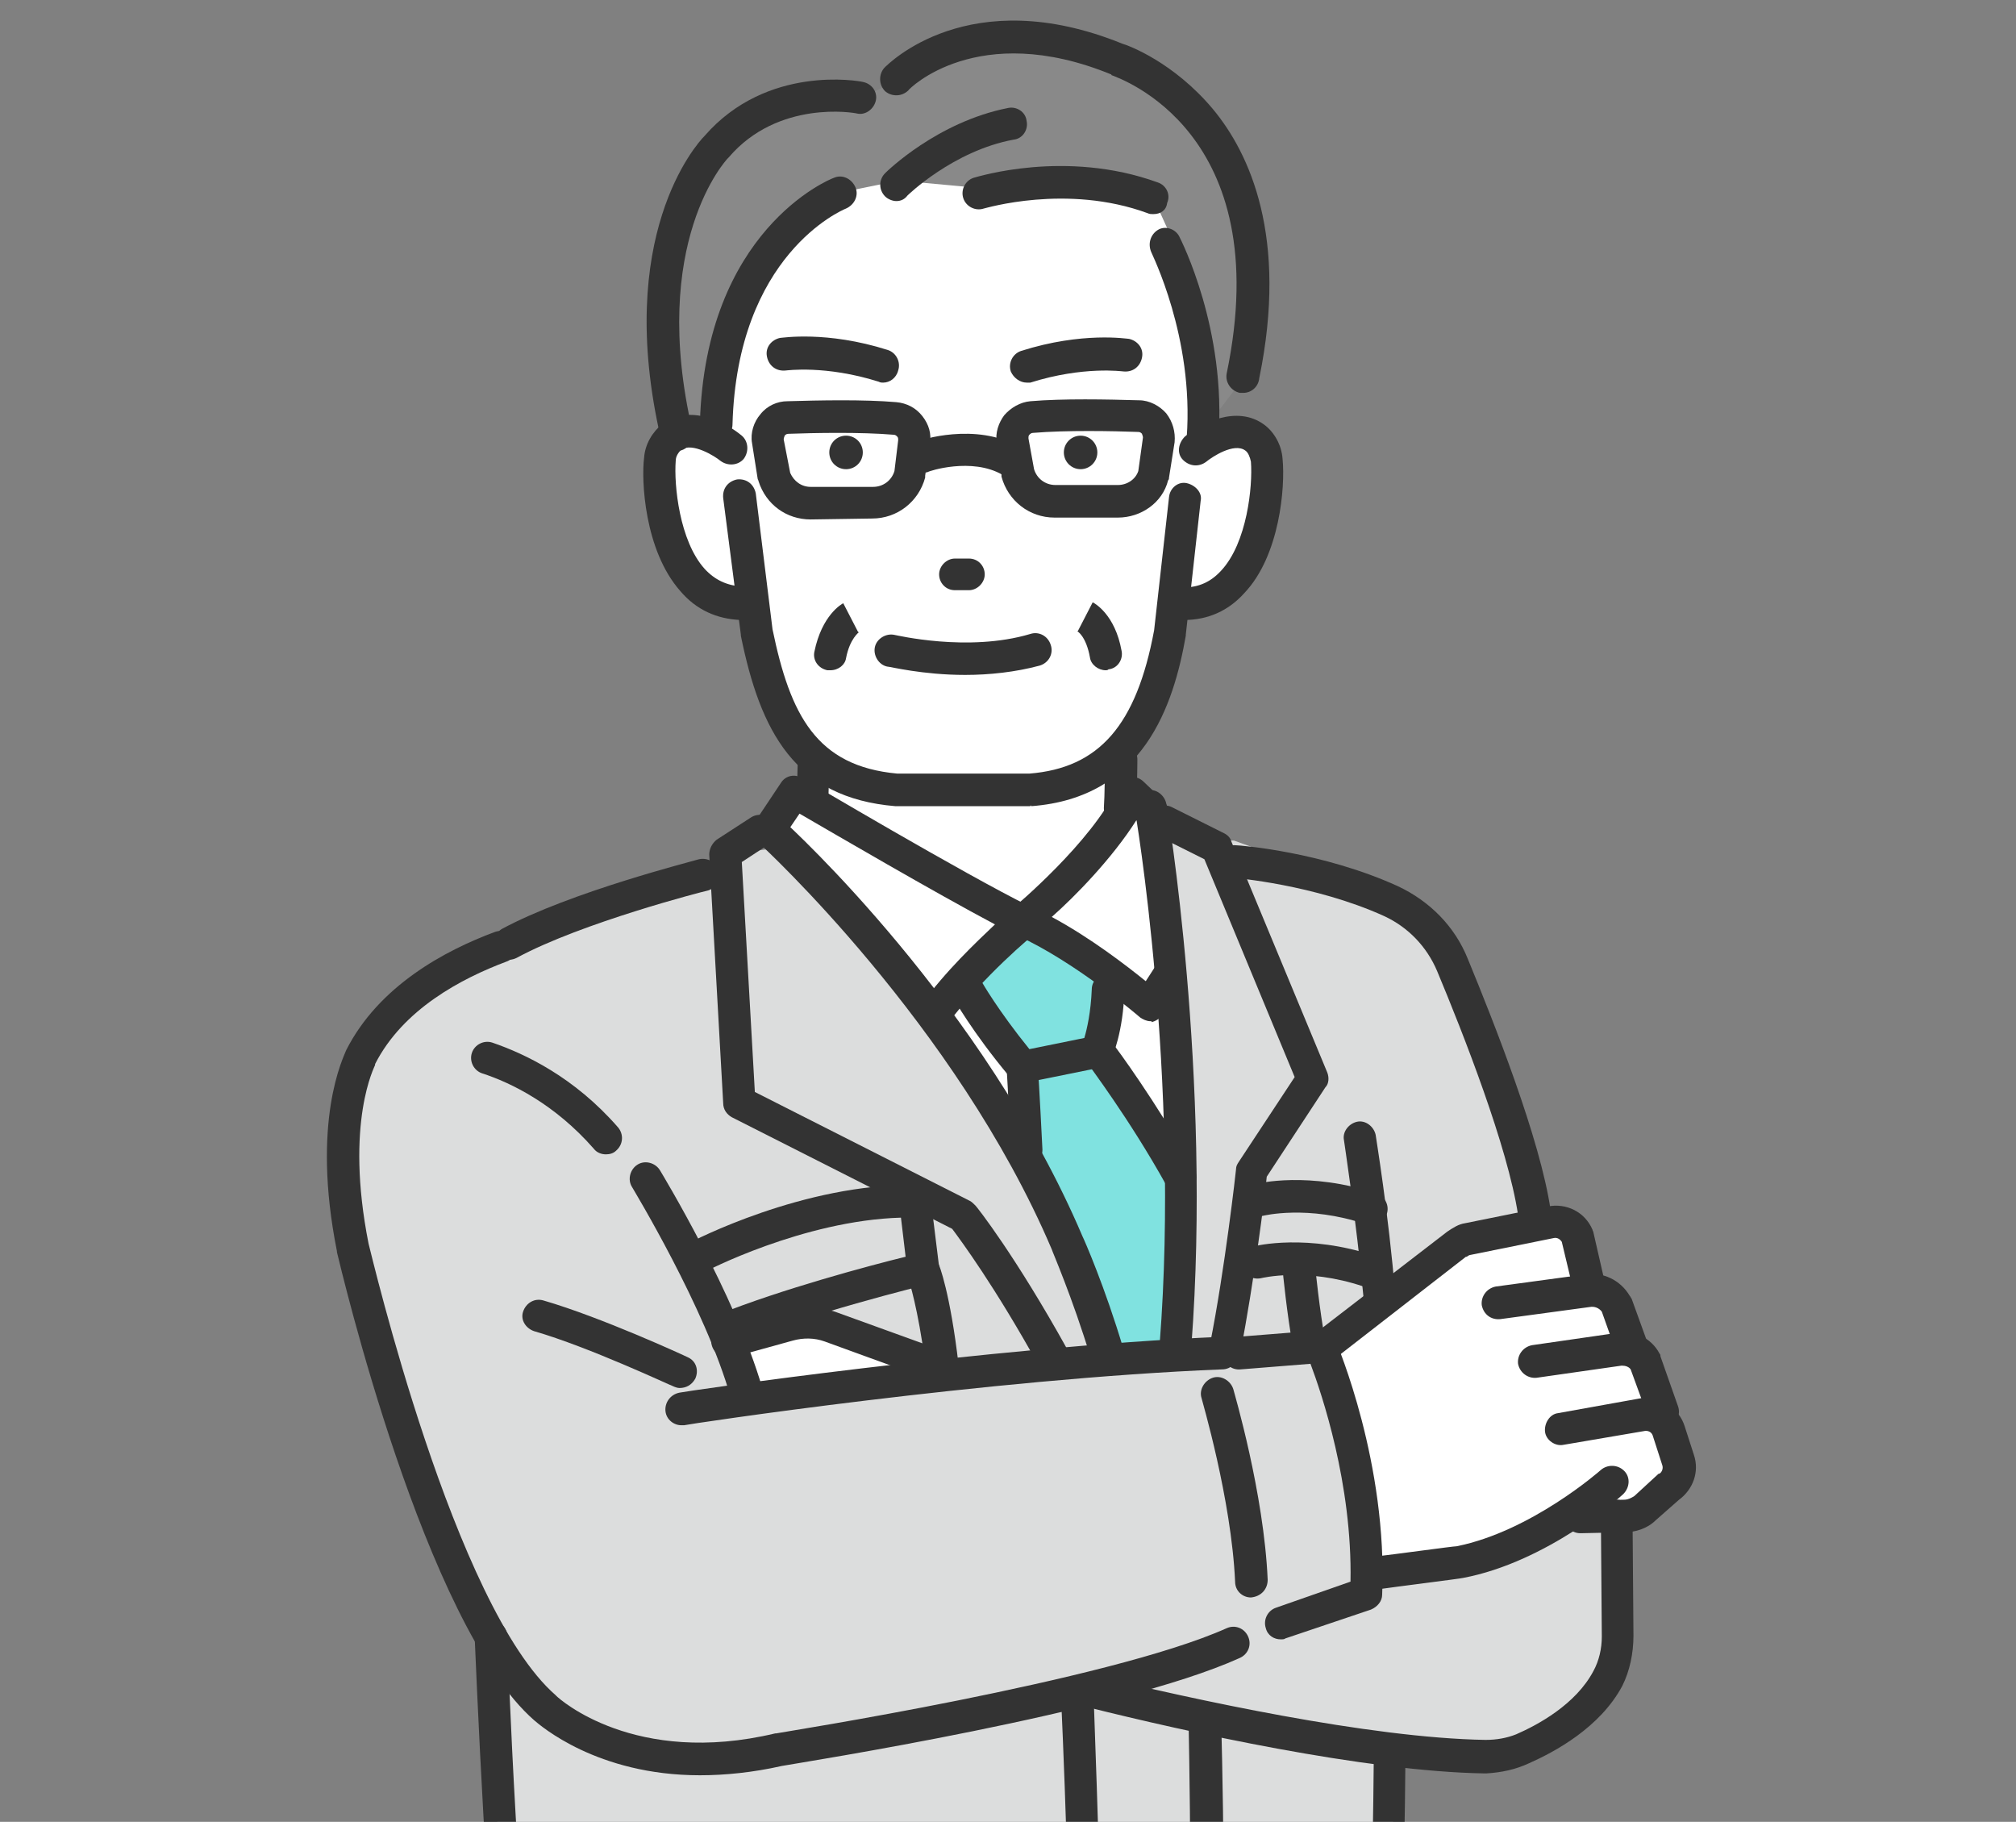 <?xml version="1.0" encoding="utf-8"?>
<!-- Generator: Adobe Illustrator 26.3.1, SVG Export Plug-In . SVG Version: 6.00 Build 0)  -->
<svg version="1.1" id="b" xmlns="http://www.w3.org/2000/svg" xmlns:xlink="http://www.w3.org/1999/xlink" x="0px" y="0px"
	 viewBox="0 0 216.6 195.7" style="enable-background:new 0 0 216.6 195.7;" xml:space="preserve">
<rect x="0" y="0" width="216.6" height="195.7" fill="#808080" stroke="none"/>
<style type="text/css">
	.st0{clip-path:url(#SVGID_00000117648179858480751480000018385317974037804197_);}
	.st1{fill:#898989;}
	.st2{fill:#9FA0A0;}
	.st3{fill:#DCDDDD;}
	.st4{fill:#FFFFFF;}
	.st5{fill:#80E2E0;}
	.st6{fill:#333333;}
</style>
<g id="c">
	<g>
		<defs>
			<rect id="SVGID_1_" x="31.4" width="153.7" height="195.7"/>
		</defs>
		<clipPath id="SVGID_00000121275799313680938060000003579086295223593903_">
			<use xlink:href="#SVGID_1_"  style="overflow:visible;"/>
		</clipPath>
		<g style="clip-path:url(#SVGID_00000121275799313680938060000003579086295223593903_);">
			<g>
				<path class="st1" d="M127.7,439.2c0,0-3.1,14.6,2.9,23.3l14.6,0.7l2.3-5.1c0,0,9.4-7.8,19.1,1.7l3.4,4.5l29.1-0.7l7.6-5.5
					l-1.5-6.4l-27.2-9.1l-17.5-11.4L156,421l-25.3,3.6L127.7,439.2L127.7,439.2z"/>
				<path class="st1" d="M63.9,435.6l0.6,10.1l-4.6,27.5c0,0-4.2,26.2,21,22.2l10.6-1.1c0,0,9.4-6.3,7.4-18.2l-5.6-40.5H63.9
					L63.9,435.6z"/>
				<path class="st2" d="M59.8,249.4c0,0-1.9,127.2,0,170.4l-2.4,15.9l2,4.9l33.8-0.8l5.8,1.9l3.9-8v-9l5.5-92.7l13.1,84.6
					c0,0-1.3,11.8,1.9,22.3l4.3,0.3l3-3.5l25.6-8.9l7.1-0.7l-3.6-10.1l-9.8-159.5l-2.7-14.8L59.8,249.4L59.8,249.4z"/>
				<path class="st3" d="M153.1,97.7l-20.5-7.4l-31.7-1.4l-23,2.9L49.1,104c0,0-15.9,7.1-12.1,23.7c0,0,9.8,40.6,15.8,48.2
					c0,0,0.7,42.1,4.1,55.8l1.3,20.1c0,0,63,0.8,90.3-5.2l-0.2-18.7l1.7-39.9c0,0,18.3,3.8,22.8-7.6l1.4-15.9l-9.3-36.8L153.1,97.7
					L153.1,97.7z"/>
				<path class="st1" d="M87.2,54.1l-14.4-7.4c0,0-8.2-36.1,19.7-36.2l12.8-6c0,0,20.7-3.7,27.4,14.7l2.7,7.2l-1.7,14.1l-9.7,12.7
					L87.2,54.1L87.2,54.1z"/>
				<path class="st4" d="M90.2,20.7c0,0-11.5,2.7-13.3,24.8L72,48.6c0,0-2.9,10.2,5.8,16.3l3.1,0.1l6.5,15.5l-0.1,5.3l-3.3,0.7
					l-1.2,2.8c0,0,18.2,17.9,24.8,30.6l11.3,25.4h6.3l1.6-32l-2.3-27.5l-5.1-1.6l1-3.8c0,0,4.5-4.9,5.5-14.2c0,0,12.1-2.3,8.8-18
					c0,0-2.4-2.2-4.6-1.1l-0.8-14l-5.4-11.9c0,0-13.4-2.2-17.5-0.9l-9.8-0.9L90.2,20.7L90.2,20.7z"/>
				<polygon class="st4" points="142.7,145.9 147.3,168.9 154.7,168 169.2,162.1 175.3,163 181.6,158.3 173.2,138.6 171.7,138.7 
					169.5,131.2 158.6,132.9 				"/>
				<polygon class="st4" points="79.4,143.8 87.4,141.4 101.3,147.1 79.6,149.6 78.3,144.3 				"/>
				<polygon class="st5" points="110.3,123.6 110.3,115.5 103.9,106.3 108.9,99.9 118.3,103.9 117.9,111.8 125.2,122.3 125.8,145.3 
					118.9,145.3 				"/>
				<circle class="st6" cx="116.1" cy="48.6" r="1.8"/>
				<path class="st6" d="M92.7,48.6c0,1-0.8,1.8-1.8,1.8c-1,0-1.8-0.8-1.8-1.8s0.8-1.8,1.8-1.8C91.9,46.8,92.7,47.6,92.7,48.6z"/>
				<path class="st6" d="M94.9,41.1c-0.2,0-0.3,0-0.5-0.1c-5.7-1.8-9.9-1.2-10-1.2c-1,0.1-1.8-0.5-2-1.5s0.5-1.8,1.4-2
					c0.2,0,5-0.8,11.6,1.3c0.9,0.3,1.4,1.3,1.1,2.2C96.3,40.6,95.6,41.1,94.9,41.1L94.9,41.1z"/>
				<path class="st6" d="M110.3,41.1c-0.7,0-1.4-0.5-1.7-1.2c-0.3-0.9,0.2-1.9,1.1-2.2c6.6-2.1,11.4-1.3,11.6-1.3
					c0.9,0.2,1.6,1,1.4,2s-1,1.6-2,1.5c-0.1,0-4.3-0.6-10,1.2C110.6,41.1,110.5,41.1,110.3,41.1L110.3,41.1z"/>
				<path class="st6" d="M104.1,63.4h-1.5c-1,0-1.7-0.8-1.7-1.7s0.8-1.7,1.7-1.7h1.5c1,0,1.7,0.8,1.7,1.7S105,63.4,104.1,63.4z"/>
				<path class="st6" d="M103.7,72.5c-4.6,0-8.1-0.9-8.4-0.9c-0.9-0.2-1.5-1.2-1.3-2.1c0.2-0.9,1.2-1.5,2.1-1.3
					c0.1,0,7.9,1.9,14.6-0.1c0.9-0.3,1.9,0.2,2.2,1.2c0.3,0.9-0.2,1.9-1.2,2.2C109.1,72.2,106.3,72.5,103.7,72.5z"/>
				<path class="st6" d="M89.2,72c-0.1,0-0.2,0-0.3,0c-1-0.2-1.6-1.1-1.4-2c0.8-3.9,2.9-5.1,3.1-5.2l1.6,3.1c0,0,0,0,0.1,0
					c0,0-1,0.7-1.4,2.8C90.8,71.4,90.1,72,89.2,72z"/>
				<path class="st6" d="M118.8,72c-0.8,0-1.6-0.6-1.7-1.4c-0.4-2.2-1.3-2.8-1.4-2.8c0,0,0.1,0,0.1,0l1.6-3.1
					c0.2,0.1,2.4,1.3,3.1,5.2c0.2,0.9-0.4,1.9-1.4,2C119,72,118.9,72,118.8,72z"/>
				<path class="st6" d="M110.7,86.6H96.3c0,0-0.1,0-0.1,0c-10.8-0.9-14.5-8-16.6-18.3c0,0,0-0.1,0-0.1l-1.9-14.7
					c-0.1-1,0.5-1.8,1.5-2c1-0.1,1.8,0.5,2,1.5L83,67.6c1.9,9.2,4.7,14.7,13.4,15.5h14.2c7.5-0.6,11.5-5.2,13.4-15.4l1.6-14.3
					c0.1-1,1-1.7,1.9-1.5s1.7,1,1.5,1.9l-1.6,14.4c0,0,0,0.1,0,0.1c-1.3,7.4-4.5,17.4-16.6,18.3C110.8,86.5,110.7,86.5,110.7,86.6
					L110.7,86.6z"/>
				<path class="st6" d="M79.6,66.6L79.6,66.6c-2.6-0.1-4.8-1.1-6.5-3.1c-3.9-4.4-4.2-12-3.9-14.3c0.1-1.5,0.9-2.8,2-3.7
					c2.9-2.1,6.7-0.2,8.5,1.3c0.7,0.6,0.8,1.7,0.2,2.5c-0.6,0.7-1.7,0.8-2.5,0.2l0,0c-0.6-0.5-3-2-4.2-1.2c-0.3,0.3-0.6,0.7-0.6,1.2
					c-0.2,2.6,0.4,8.6,3.1,11.6c1.1,1.2,2.4,1.8,4,1.9c1,0,1.7,0.8,1.7,1.8C81.3,65.8,80.5,66.6,79.6,66.6L79.6,66.6z"/>
				<path class="st6" d="M127.2,66.6c0,0-0.1,0-0.1,0c-1,0-1.7-0.8-1.7-1.8c0-1,0.8-1.7,1.7-1.7c0,0,0.1,0,0.1,0
					c1.6,0,2.9-0.6,4-1.8c2.8-3,3.4-9.1,3.2-11.7c-0.1-0.5-0.3-1-0.6-1.2c-1.2-0.9-3.6,0.7-4.2,1.2c-0.8,0.6-1.8,0.5-2.5-0.2
					s-0.5-1.8,0.2-2.5c1.8-1.5,5.6-3.4,8.5-1.3c1.1,0.8,1.9,2.2,2,3.7c0.3,3-0.3,10.4-4.1,14.4C132,65.6,129.8,66.6,127.2,66.6z"/>
				<path class="st6" d="M87.1,55.8c-2.6,0-4.8-1.6-5.6-4.1c0-0.1-0.1-0.2-0.1-0.3l-0.6-3.8c-0.2-1.1,0.2-2.3,0.9-3.1
					c0.7-0.9,1.8-1.4,2.9-1.4c3.4-0.1,8.2-0.2,11.7,0.1c1.1,0.1,2.1,0.6,2.8,1.5c0.7,0.9,1,1.9,0.8,3l-0.5,3.4c0,0.1,0,0.1,0,0.2
					c-0.7,2.6-3,4.4-5.7,4.4L87.1,55.8C87.2,55.8,87.1,55.8,87.1,55.8z M84.9,50.8c0.4,0.9,1.2,1.5,2.2,1.5h0l6.7,0
					c1.1,0,2-0.7,2.3-1.7l0.4-3.3l0,0c0-0.2,0-0.3-0.1-0.4c-0.1-0.1-0.2-0.2-0.4-0.2c-3.5-0.3-8.6-0.2-11.3-0.1
					c-0.2,0-0.3,0.1-0.4,0.2c0,0.1-0.1,0.2-0.1,0.4L84.9,50.8L84.9,50.8z M97.9,50.9L97.9,50.9z"/>
				<path class="st6" d="M120.1,55.6L120.1,55.6l-6.8,0c-2.7,0-5-1.8-5.7-4.4c0-0.1,0-0.1,0-0.2l-0.5-3.4c-0.2-1.1,0.2-2.2,0.8-3
					c0.7-0.8,1.7-1.4,2.8-1.5c3.5-0.3,8.3-0.2,11.7-0.1c1.1,0,2.2,0.6,2.9,1.4c0.7,0.9,1,2,0.9,3.1l-0.6,3.8c0,0.1,0,0.2-0.1,0.3
					C124.9,54,122.6,55.6,120.1,55.6L120.1,55.6z M111.1,50.4c0.3,1,1.2,1.7,2.3,1.7l6.7,0h0c1,0,1.9-0.6,2.2-1.5l0.5-3.6
					c0-0.2-0.1-0.3-0.1-0.4c-0.1-0.1-0.2-0.2-0.4-0.2c-2.7-0.1-7.7-0.2-11.3,0.1c-0.2,0-0.3,0.1-0.4,0.2c-0.1,0.1-0.1,0.2-0.1,0.4
					l0,0L111.1,50.4L111.1,50.4z"/>
				<path class="st6" d="M108.6,51.2c-0.3,0-0.6-0.1-0.9-0.2c-3.3-1.9-7.9-0.4-8-0.3c-0.9,0.3-1.9-0.2-2.2-1.1
					c-0.3-0.9,0.2-1.9,1.1-2.2c0.2-0.1,6.2-2.1,10.9,0.6c0.8,0.5,1.1,1.5,0.6,2.4C109.8,50.8,109.2,51.1,108.6,51.2z"/>
				<path class="st6" d="M77,47.2L77,47.2c-1,0-1.8-0.8-1.8-1.8C75.8,24.8,89,19.3,89.6,19.1c0.9-0.4,1.9,0.1,2.3,1
					c0.4,0.9-0.1,1.9-1,2.3c-0.5,0.2-11.7,5-12.2,23.2C78.7,46.5,77.9,47.3,77,47.2L77,47.2z"/>
				<path class="st6" d="M96.3,21.6c-0.4,0-0.9-0.2-1.2-0.5c-0.7-0.7-0.7-1.8,0-2.5c0.2-0.2,5.6-5.5,13.2-7c0.9-0.2,1.9,0.4,2,1.4
					c0.2,0.9-0.4,1.9-1.4,2c-6.5,1.2-11.4,6-11.4,6C97.2,21.4,96.8,21.6,96.3,21.6L96.3,21.6z"/>
				<path class="st6" d="M123.9,23c-0.2,0-0.4,0-0.6-0.1c-8.7-3.2-17.5-0.5-17.6-0.5c-0.9,0.3-1.9-0.2-2.2-1.1s0.2-1.9,1.1-2.2
					c0.4-0.1,9.9-3.1,19.8,0.5c0.9,0.3,1.4,1.3,1,2.2C125.3,22.6,124.7,23,123.9,23z"/>
				<path class="st6" d="M129.2,48.9c0,0-0.1,0-0.1,0c-1-0.1-1.7-0.9-1.6-1.9c0.8-10.8-3.8-19.8-3.8-19.9c-0.4-0.9-0.1-1.9,0.7-2.4
					s1.9-0.1,2.3,0.7c0.2,0.4,5.1,10,4.2,21.8C130.8,48.2,130.1,48.9,129.2,48.9L129.2,48.9z"/>
				<path class="st6" d="M72.7,48.4c-0.8,0-1.5-0.5-1.7-1.3c-5-21.7,3.8-31.6,4.7-32.5c6.7-7.7,16.6-5.9,17-5.8c1,0.2,1.6,1.1,1.4,2
					s-1.1,1.6-2,1.4c-0.3-0.1-8.5-1.5-13.8,4.7c0,0-0.1,0.1-0.1,0.1c-0.1,0.1-8.5,9-3.8,29.3c0.2,0.9-0.4,1.9-1.3,2.1
					C73,48.4,72.9,48.4,72.7,48.4L72.7,48.4z"/>
				<path class="st6" d="M133.6,42.2c-0.1,0-0.2,0-0.4,0c-0.9-0.2-1.6-1.1-1.4-2.1c5.4-26-11.6-31.7-12.3-32c0,0-0.1,0-0.1-0.1
					c-14.4-5.9-21.8,1.6-21.8,1.7c-0.7,0.7-1.8,0.7-2.5,0.1c-0.7-0.7-0.7-1.8-0.1-2.5c0.4-0.4,9.1-9.3,25.6-2.6c0.7,0.2,5.5,2,9.7,7
					c4,4.8,8.1,13.8,5,28.9C135.2,41.6,134.4,42.2,133.6,42.2L133.6,42.2z"/>
				<path class="st6" d="M100.4,110.6c-0.4,0-0.7-0.1-1-0.3c-0.8-0.6-0.9-1.7-0.4-2.4c2.6-3.6,5.9-6.7,7.9-8.6
					c-6.6-3.5-17.2-9.7-21-11.9L84,90.2c-0.5,0.8-1.6,1-2.4,0.5c-0.8-0.5-1-1.6-0.5-2.4l2.8-4.2c0.5-0.8,1.5-1,2.3-0.5
					c0.2,0.1,17.4,10.3,24.5,13.8c0.5,0.3,0.9,0.8,1,1.4c0.1,0.6-0.2,1.2-0.6,1.6c-0.1,0-5.5,4.5-9.3,9.6
					C101.5,110.4,100.9,110.6,100.4,110.6L100.4,110.6z"/>
				<path class="st6" d="M123.6,109.7c-0.4,0-0.8-0.2-1.1-0.4c-0.1-0.1-7-6-13.2-8.8c-0.6-0.2-0.9-0.8-1-1.4s0.2-1.2,0.6-1.6
					c0.1-0.1,8.4-7,11.2-13c0.2-0.5,0.7-0.9,1.3-1c0.6-0.1,1.1,0.1,1.5,0.5l2.1,2c0.7,0.7,0.7,1.8,0.1,2.5c-0.7,0.7-1.8,0.7-2.5,0.1
					l-0.5-0.5c-2.6,4.1-6.6,8.2-9.1,10.4c4.1,2.2,8,5.2,10.1,6.9l1.1-1.7c0.5-0.8,1.6-1.1,2.4-0.5c0.8,0.5,1.1,1.6,0.5,2.4l-2.2,3.4
					c-0.3,0.4-0.7,0.7-1.2,0.8C123.8,109.7,123.7,109.7,123.6,109.7z"/>
				<path class="st6" d="M126.8,128.2c-0.6,0-1.2-0.3-1.5-0.9c-4-7.2-8.3-12.8-8.3-12.9c-0.6-0.8-0.4-1.9,0.3-2.4s1.9-0.4,2.4,0.3
					c0.2,0.2,4.4,5.9,8.6,13.3c0.5,0.8,0.2,1.9-0.7,2.4C127.4,128.1,127.1,128.2,126.8,128.2L126.8,128.2z"/>
				<path class="st6" d="M110.3,125.3c-0.9,0-1.7-0.7-1.7-1.7c-0.3-6-0.4-9-0.5-9c-0.1-1,0.7-1.8,1.6-1.8s1.8,0.7,1.8,1.6
					c0,0,0.2,3,0.5,9.1C112,124.5,111.3,125.3,110.3,125.3C110.3,125.3,110.3,125.3,110.3,125.3L110.3,125.3z"/>
				<path class="st6" d="M87.3,87.6L87.3,87.6c-1,0-1.8-0.8-1.7-1.8l0.1-3.6c0-0.9,0.8-1.7,1.7-1.7h0c1,0,1.7,0.8,1.7,1.8l-0.1,3.6
					C89.1,86.8,88.3,87.6,87.3,87.6z"/>
				<path class="st6" d="M120.4,88.6C120.4,88.6,120.4,88.6,120.4,88.6c-1,0-1.8-0.8-1.8-1.8c0.1-1.6,0.1-3.4,0.1-5.3
					c0-1,0.8-1.7,1.8-1.7c1,0,1.7,0.8,1.7,1.8c0,1.9-0.1,3.7-0.1,5.3C122.1,87.9,121.3,88.6,120.4,88.6L120.4,88.6z"/>
				<path class="st6" d="M118.9,147.1c-0.8,0-1.4-0.5-1.7-1.2c-2-6.6-4.2-11.6-4.2-11.7l0,0c-10.3-24.2-31.1-43.3-31.3-43.5
					c-0.7-0.7-0.8-1.8-0.1-2.5s1.8-0.8,2.5-0.1c0.9,0.8,21.6,19.8,32.2,44.7c0.2,0.4,2.4,5.4,4.4,12.1c0.3,0.9-0.2,1.9-1.2,2.2
					C119.2,147.1,119.1,147.1,118.9,147.1L118.9,147.1z"/>
				<path class="st6" d="M126.3,146.2c0,0-0.1,0-0.1,0c-1-0.1-1.7-0.9-1.6-1.9c2.2-28.4-2.6-57.2-2.7-57.4c-0.2-0.9,0.5-1.8,1.4-2
					s1.8,0.5,2,1.4c0.1,0.3,4.9,29.4,2.7,58.3C127.9,145.5,127.2,146.2,126.3,146.2L126.3,146.2z"/>
				<path class="st6" d="M109.8,116.3c-0.5,0-1-0.2-1.3-0.6c-4.1-4.9-6-8.4-6.1-8.5c-0.5-0.8-0.2-1.9,0.7-2.4
					c0.8-0.5,1.9-0.2,2.4,0.7l0,0c0,0,1.7,3,5.1,7.2l5.9-1.2c0.3-1,0.7-2.8,0.8-5.2c0-1,0.8-1.7,1.8-1.7c1,0,1.7,0.8,1.7,1.8
					c-0.1,4.4-1.3,7.2-1.4,7.3c-0.2,0.5-0.7,0.9-1.3,1l-7.9,1.6C110,116.2,109.9,116.3,109.8,116.3L109.8,116.3z"/>
				<path class="st6" d="M113.1,147.6c-0.6,0-1.2-0.3-1.5-0.9c-4.7-8.5-8.4-13.5-9.3-14.7l-23.7-12c-0.5-0.3-0.9-0.8-0.9-1.5
					l-1.5-26.7c0-0.6,0.3-1.2,0.8-1.6l3.7-2.4c0.8-0.5,1.9-0.3,2.4,0.5c0.5,0.8,0.3,1.9-0.5,2.4l-2.9,1.9l1.4,24.7l23.1,11.7
					c0.2,0.1,0.4,0.3,0.6,0.5c0.2,0.2,4.3,5.4,9.9,15.5c0.5,0.8,0.2,1.9-0.7,2.4C113.6,147.6,113.3,147.6,113.1,147.6L113.1,147.6z"
					/>
				<path class="st6" d="M131.7,146.5c-0.1,0-0.2,0-0.3,0c-0.9-0.2-1.6-1.1-1.4-2.1c1.6-8,2.8-18.7,2.8-18.8c0-0.3,0.1-0.5,0.3-0.8
					l6-9.1l-9.7-23.4l-5-2.5c-0.9-0.4-1.2-1.5-0.8-2.3c0.4-0.9,1.5-1.2,2.3-0.8l5.6,2.8c0.4,0.2,0.7,0.5,0.8,0.9l10.3,24.8
					c0.2,0.5,0.2,1.2-0.2,1.6l-6.3,9.6c-0.2,2.1-1.4,11.5-2.8,18.7C133.2,145.9,132.5,146.5,131.7,146.5L131.7,146.5z"/>
				<path class="st6" d="M54.7,103.1c-0.6,0-1.2-0.3-1.5-0.9c-0.5-0.8-0.1-1.9,0.7-2.4c7.4-4,20.6-7.3,21.2-7.5
					c0.9-0.2,1.9,0.3,2.1,1.3c0.2,0.9-0.3,1.9-1.3,2.1c-0.1,0-13.4,3.4-20.4,7.2C55.3,103,55,103.1,54.7,103.1L54.7,103.1z"/>
				<path class="st6" d="M65.1,124c-0.5,0-1-0.2-1.3-0.6c-4.2-4.8-8.9-7.1-12-8.1c-0.9-0.3-1.4-1.3-1.1-2.2c0.3-0.9,1.3-1.4,2.2-1.1
					c3.5,1.2,8.8,3.7,13.5,9.1c0.6,0.7,0.6,1.8-0.2,2.5C65.9,123.9,65.5,124,65.1,124L65.1,124z"/>
				<path class="st6" d="M80.2,151.4c-0.8,0-1.5-0.5-1.7-1.3c-2.7-9.6-10.5-22.4-10.6-22.6c-0.5-0.8-0.2-1.9,0.6-2.4
					s1.9-0.2,2.4,0.6c0.3,0.5,8.1,13.4,11,23.4c0.3,0.9-0.3,1.9-1.2,2.2C80.5,151.3,80.4,151.4,80.2,151.4z"/>
				<path class="st6" d="M164.8,132c-0.9,0-1.6-0.6-1.7-1.5c-1.1-7.3-5.9-19.5-8.7-26.2c-1.1-2.6-3.1-4.7-5.7-5.9
					c-7.5-3.4-16.1-4.1-16.2-4.1c-1-0.1-1.7-0.9-1.6-1.9c0.1-1,0.9-1.7,1.9-1.6c0.4,0,9.3,0.7,17.4,4.4c3.4,1.6,6.1,4.3,7.5,7.8
					c2.8,6.8,7.8,19.4,8.9,27c0.1,0.9-0.5,1.8-1.5,2C165,132,164.9,132,164.8,132L164.8,132z"/>
				<path class="st6" d="M75.2,190.7c-11.1,0-17.2-5.4-17.8-5.9c-11.8-10.3-20.8-48.7-21.2-50.3c0,0,0,0,0-0.1
					c-2.8-14,0.7-20.8,1-21.6c3.5-6.9,10.6-10.7,16-12.7c0.9-0.3,1.9,0.1,2.2,1c0.3,0.9-0.1,1.9-1,2.2c-4.8,1.8-11.1,5.1-14.1,11
					c0,0,0,0.1,0,0.1c0,0.1-3.3,6.1-0.7,19.2c0.3,1.1,9.2,39,20.1,48.5c0,0,0,0,0.1,0.1c0.3,0.3,8.4,7.6,23.5,4c0.1,0,0.1,0,0.1,0
					c0.4-0.1,35.7-5.6,48.4-11.3c0.9-0.4,1.9,0,2.3,0.9s0,1.9-0.9,2.3c-13,5.9-47,11.2-49.2,11.6C80.9,190.4,77.9,190.7,75.2,190.7
					L75.2,190.7z"/>
				<path class="st6" d="M73.2,153.1c-0.8,0-1.6-0.6-1.7-1.5c-0.1-0.9,0.5-1.8,1.5-2c0.3-0.1,32.9-4.9,58.2-6c1,0,1.8,0.7,1.8,1.7
					c0,1-0.7,1.8-1.7,1.8c-25.1,1-57.5,5.9-57.8,6C73.4,153.1,73.3,153.1,73.2,153.1L73.2,153.1z"/>
				<path class="st6" d="M73,149.1c-0.2,0-0.5-0.1-0.7-0.2c-0.1,0-9-4.2-14.9-5.9c-0.9-0.3-1.5-1.2-1.2-2.1c0.3-0.9,1.2-1.5,2.2-1.2
					c6.2,1.8,15.1,5.9,15.5,6.1c0.9,0.4,1.2,1.4,0.8,2.3C74.3,148.8,73.7,149.1,73,149.1L73,149.1z"/>
				<path class="st6" d="M134.4,171.6c-0.9,0-1.7-0.7-1.7-1.7c-0.4-8.9-3.6-19.6-3.6-19.7c-0.3-0.9,0.3-1.9,1.2-2.2
					c0.9-0.3,1.9,0.3,2.2,1.2c0.1,0.4,3.3,11.2,3.7,20.5C136.2,170.7,135.5,171.5,134.4,171.6C134.5,171.6,134.5,171.6,134.4,171.6
					L134.4,171.6z"/>
				<path class="st6" d="M137.6,176.1c-0.7,0-1.4-0.4-1.6-1.2c-0.3-0.9,0.2-1.9,1.1-2.2l8-2.8c0.2-10.5-3.1-20.2-4.3-23.4l-7.5,0.6
					c-1,0.1-1.8-0.6-1.9-1.6c-0.1-1,0.6-1.8,1.6-1.9l8.8-0.7c0.7-0.1,1.4,0.4,1.7,1.1c0.2,0.5,5.6,13.2,5,27.3
					c0,0.7-0.5,1.3-1.2,1.6l-9.2,3.1C138,176.1,137.8,176.1,137.6,176.1L137.6,176.1z"/>
				<path class="st6" d="M142.7,146.1c-0.5,0-1-0.2-1.4-0.7c-0.6-0.8-0.4-1.9,0.3-2.4l13.9-10.7c0.6-0.4,1.2-0.8,1.9-0.9l8.9-1.8
					c2-0.4,4,0.6,4.8,2.5c0,0.1,0.1,0.2,0.1,0.3l1.1,4.8c0.2,0.9-0.4,1.9-1.3,2.1s-1.9-0.4-2.1-1.3l-1.1-4.6
					c-0.2-0.3-0.5-0.5-0.9-0.4l-8.9,1.8c-0.1,0-0.3,0.1-0.4,0.2c0,0,0,0-0.1,0l-13.9,10.8C143.5,146,143.1,146.1,142.7,146.1
					L142.7,146.1z"/>
				<path class="st6" d="M175.3,146.5c-0.7,0-1.4-0.4-1.6-1.1l-1.6-4.5c-0.3-0.4-0.8-0.6-1.3-0.5l-9.6,1.3c-1,0.1-1.8-0.5-2-1.5
					c-0.1-0.9,0.5-1.8,1.5-2l9.6-1.3c1.9-0.3,3.8,0.6,4.8,2.3c0.1,0.1,0.1,0.2,0.2,0.3l1.7,4.7c0.3,0.9-0.1,1.9-1.1,2.2
					C175.7,146.5,175.5,146.5,175.3,146.5z"/>
				<path class="st6" d="M178.7,153.5c-0.7,0-1.4-0.4-1.6-1.2l-1.9-5.2c-0.2-0.3-0.6-0.4-0.9-0.4c0,0-0.1,0-0.1,0l-9.1,1.3
					c-0.9,0.1-1.8-0.5-2-1.5c-0.1-0.9,0.5-1.8,1.5-2l9-1.3c1.9-0.4,3.8,0.5,4.7,2.2c0.1,0.1,0.1,0.2,0.1,0.3l1.9,5.4
					c0.3,0.9-0.2,1.9-1.1,2.2C179.1,153.5,178.9,153.5,178.7,153.5L178.7,153.5z"/>
				<path class="st6" d="M169.8,164.7c-1,0-1.7-0.8-1.7-1.7c0-1,0.8-1.8,1.7-1.8l4.7-0.1c0.4,0,0.8-0.2,1.1-0.4l2.5-2.3
					c0.1-0.1,0.1-0.1,0.2-0.1c0.3-0.2,0.4-0.6,0.3-0.9l-1-3.1c-0.1-0.4-0.4-0.6-0.8-0.6h0l-8.8,1.5c-0.9,0.2-1.9-0.5-2-1.4
					s0.5-1.9,1.4-2l8.9-1.6c0.1,0,0.1,0,0.2,0c2-0.2,3.9,1.1,4.5,3l1,3.1c0.6,1.8-0.1,3.7-1.6,4.8l-2.5,2.2
					c-0.9,0.9-2.2,1.3-3.4,1.3L169.8,164.7L169.8,164.7L169.8,164.7z"/>
				<path class="st6" d="M147.2,170.7c-0.9,0-1.6-0.6-1.7-1.5c-0.1-1,0.6-1.8,1.5-1.9c3.4-0.4,9.1-1.2,9.5-1.2
					c8-1.6,15.4-8.1,15.5-8.2c0.7-0.6,1.8-0.6,2.5,0.1s0.6,1.8-0.1,2.5c-0.3,0.3-8.2,7.3-17.2,9c-0.4,0.1-6.9,0.9-9.7,1.3
					C147.4,170.7,147.3,170.7,147.2,170.7z"/>
				<path class="st6" d="M123.4,440.6c-0.7,0-1.4-0.5-1.6-1.2c-0.5-1.5-0.8-3.1-0.9-4.7l0-0.6c0-0.6,0-2.1,0-4c0-3,0.1-8-0.1-8.9
					c-7.1-35.2-12.1-68.4-14.7-96c-0.1-1,0.6-1.8,1.6-1.9s1.8,0.6,1.9,1.6c2.6,27.4,7.6,60.5,14.6,95.6c0.2,1.2,0.2,4.8,0.2,9.6
					c0,1.7,0,3.3,0,3.9l0,0.6c0.1,1.3,0.3,2.5,0.7,3.7c0.3,0.9-0.2,1.9-1.1,2.2C123.8,440.5,123.6,440.6,123.4,440.6L123.4,440.6z"
					/>
				<path class="st6" d="M162.2,427.8c-0.8,0-1.5-0.6-1.7-1.4c-0.1-0.5-0.2-1-0.4-1.5l-1.1-3.7c-0.5-1.7-0.8-3.5-0.8-5.3
					c-0.8-28.5-10-162.7-10.1-164c-0.1-1,0.7-1.8,1.6-1.9c1-0.1,1.8,0.7,1.9,1.6c0.1,1.4,9.3,135.6,10.1,164.1c0,1.5,0.3,3,0.7,4.4
					l1.1,3.7c0.2,0.6,0.3,1.1,0.4,1.7c0.2,0.9-0.4,1.9-1.4,2C162.4,427.7,162.3,427.7,162.2,427.8L162.2,427.8z"/>
				<path class="st6" d="M82.9,435.6c0,0-0.1,0-0.1,0c-1-0.1-1.7-0.9-1.6-1.9c1-12.6,4-89.3,6-140c0.5-12.1,0.9-22.5,1.2-29.9
					c0.2-3.7,0.3-6.6,0.4-8.6c0-1,0.1-1.8,0.1-2.3c0.1-1,0.1-2.2,1.5-2.4c1-0.2,1.9,0.4,2.1,1.4c0,0.2,0,0.4,0,0.6
					c-0.1,1.4-0.8,19.1-1.7,41.4c-2,50.8-5,127.5-6,140.2C84.5,435,83.8,435.7,82.9,435.6L82.9,435.6z M90.9,253.9L90.9,253.9z
					 M90.9,253.9L90.9,253.9z M90.9,253.9L90.9,253.9z M90.9,253.9L90.9,253.9z M91.4,253.7c-0.2,0.1-0.3,0.1-0.5,0.2
					C91.1,253.8,91.3,253.8,91.4,253.7z M92.3,252.5c0,0.1-0.1,0.3-0.2,0.4C92.2,252.8,92.3,252.6,92.3,252.5z"/>
				<path class="st6" d="M149.9,429.1c-0.9,0-1.7-0.7-1.7-1.7c-2-43.5-13.2-177.9-13.3-179.2c-0.1-1,0.6-1.8,1.6-1.9
					c1-0.1,1.8,0.6,1.9,1.6c0.1,1.4,11.3,135.8,13.3,179.4C151.7,428.2,150.9,429,149.9,429.1C149.9,429,149.9,429,149.9,429.1
					L149.9,429.1z"/>
				<path class="st6" d="M159.7,190.5c-0.1,0-0.2,0-0.2,0c-12.8-0.2-32.2-4.5-42.6-7.1c-0.9-0.2-1.5-1.2-1.3-2.1s1.2-1.5,2.1-1.3
					c10.3,2.5,29.4,6.7,41.9,6.9c1.2,0,2.3-0.2,3.3-0.6c2.3-1,6.4-3.2,8.3-6.8c0.6-1.1,0.9-2.4,0.9-3.7l-0.1-12.9
					c0-1,0.8-1.8,1.7-1.8h0c0.9,0,1.7,0.8,1.7,1.7l0.1,12.9c0,1.9-0.4,3.8-1.2,5.4c-2.4,4.5-7.3,7.1-10,8.3
					C162.8,190.1,161.3,190.4,159.7,190.5L159.7,190.5z"/>
				<path class="st6" d="M148.2,141c-0.9,0-1.7-0.7-1.7-1.6c-0.8-8.5-2.1-16.8-2.1-16.9c-0.2-0.9,0.5-1.8,1.4-2s1.8,0.5,2,1.4
					c0,0.1,1.4,8.5,2.1,17.1c0.1,1-0.6,1.8-1.6,1.9C148.3,141,148.2,141,148.2,141L148.2,141z"/>
				<path class="st6" d="M56.8,233.4c-0.9,0-1.6-0.6-1.7-1.5c-2.3-16.6-3.5-42.2-4.1-56c0-1,0.7-1.8,1.7-1.8c1,0,1.8,0.7,1.8,1.7
					c0.5,13.8,1.8,39.3,4.1,55.7c0.1,0.9-0.5,1.8-1.5,2C56.9,233.4,56.9,233.5,56.8,233.4L56.8,233.4z"/>
				<path class="st6" d="M147.8,230.5c-0.1,0-0.2,0-0.3,0c-0.9-0.1-1.6-1-1.5-2c1.1-7.3,1.5-28.1,1.6-39.8c0-1,0.8-1.7,1.7-1.7h0
					c1,0,1.7,0.8,1.7,1.8c-0.1,11.8-0.5,32.8-1.7,40.3C149.4,229.9,148.7,230.5,147.8,230.5z"/>
				<path class="st6" d="M74.1,234c-7,0-11.3-0.1-11.5-0.1c-1,0-1.7-0.8-1.7-1.8c0-1,0.8-1.7,1.8-1.7c0.5,0,45.1,0.9,80.2-3.3
					c0.9-0.1,1.8,0.6,1.9,1.5c0.1,1-0.6,1.8-1.5,1.9C118.8,233.5,89.8,234,74.1,234z"/>
				<path class="st6" d="M116.7,228.2L116.7,228.2c-1,0-1.8-0.8-1.7-1.8c0.2-12.9-0.5-33.2-1-44.1c0-1,0.7-1.8,1.7-1.8
					c0.9,0,1.8,0.7,1.8,1.7c0.4,11,1.1,31.4,1,44.3C118.4,227.5,117.7,228.2,116.7,228.2z"/>
				<path class="st6" d="M128.7,227.3c-0.1,0-0.1,0-0.2,0c-1-0.1-1.6-1-1.5-2c1.2-9.1,0.9-29.4,0.7-40.6c0-1,0.7-1.8,1.7-1.8
					c1,0,1.8,0.7,1.8,1.7c0.3,11.4,0.6,31.9-0.7,41.2C130.3,226.7,129.5,227.3,128.7,227.3L128.7,227.3z"/>
				<path class="st6" d="M58,253.6c-0.9,0-1.7-0.8-1.7-1.7c-0.3-10-0.3-16.1-0.3-16.1c0-1,0.8-1.7,1.7-1.7l0,0c1,0,1.7,0.8,1.7,1.8
					c0,0.1,0,6.1,0.3,16C59.8,252.7,59,253.5,58,253.6C58.1,253.5,58,253.5,58,253.6L58,253.6z"/>
				<path class="st6" d="M148.3,248.3c-0.1,0-0.2,0-0.2,0c-1-0.1-1.6-1-1.5-2c0.6-4.8,0.5-13.4,0.5-13.4c0-1,0.8-1.8,1.7-1.8h0
					c0.9,0,1.7,0.8,1.7,1.7c0,0.4,0.1,8.9-0.5,13.9C150,247.7,149.2,248.3,148.3,248.3z"/>
				<path class="st6" d="M68.5,253.9c-3.6,0-5.9,0-6.3,0c-1,0-1.7-0.8-1.7-1.8c0-1,0.8-1.7,1.8-1.7c0.5,0,54.5,0.7,81.3-5.5
					c0.9-0.2,1.9,0.4,2.1,1.3c0.2,0.9-0.4,1.9-1.3,2.1C122.4,253.4,83.7,253.9,68.5,253.9z"/>
				<path class="st6" d="M115.5,250.9c-0.1,0-0.1,0-0.2,0c-1-0.1-1.7-1-1.6-1.9c0.6-5.6,0.6-16.3,0.6-16.4c0-1,0.8-1.8,1.7-1.8l0,0
					c1,0,1.7,0.8,1.7,1.7c0,0.4,0,10.9-0.6,16.8C117.2,250.3,116.4,251,115.5,250.9L115.5,250.9z"/>
				<path class="st6" d="M128.4,249.1c-0.1,0-0.1,0-0.2,0c-1-0.1-1.7-1-1.6-1.9c0.6-5.6,0.6-16.3,0.6-16.4c0-1,0.8-1.8,1.7-1.8l0,0
					c1,0,1.7,0.8,1.7,1.7c0,0.4,0,10.9-0.6,16.8C130,248.4,129.3,249.1,128.4,249.1L128.4,249.1z"/>
				<path class="st6" d="M59,443.9c-0.7,0-1.3-0.4-1.6-1c-2.1-4.6-2.4-9.8-0.9-14.6l0.7-2.3c0.6-2,0.9-4,0.8-6.1
					c-2.2-35.3-0.6-161.5-0.6-162.8c0-1,0.8-1.7,1.8-1.7s1.7,0.8,1.7,1.8c0,1.3-1.6,127.3,0.6,162.5c0.2,2.5-0.1,5-0.9,7.4l-0.7,2.3
					c-1.3,4-1,8.3,0.7,12.1c0.4,0.9,0,1.9-0.9,2.3C59.5,443.8,59.3,443.9,59,443.9L59,443.9z"/>
				<path class="st6" d="M114.6,296.2c-0.3,0-0.6-0.1-0.9-0.2c-0.8-0.5-1.1-1.5-0.7-2.4c8.3-14.5,10.5-36,10.5-36.2
					c0.1-1,0.9-1.7,1.9-1.6c1,0.1,1.7,1,1.6,1.9c-0.1,0.9-2.3,22.5-10.9,37.6C115.8,295.9,115.2,296.2,114.6,296.2L114.6,296.2z"/>
				<path class="st6" d="M99.9,442c-0.2,0-0.5,0-0.7-0.1c-0.9-0.4-1.3-1.4-0.9-2.3l1-2.3c1-2.2,1.3-4.6,1-7l-0.7-5.6
					c-0.3-2-0.2-4.1,0-6.2c2.9-21.4,7.1-116.8,7.2-117.7c0-0.1,0-0.2,0-0.3l4.2-19.6c0.2-0.9,1.1-1.5,2.1-1.3s1.5,1.1,1.3,2.1
					l-4.2,19.5c-0.2,4.3-4.3,96.8-7.2,117.9c-0.2,1.8-0.2,3.5,0,5.2l0.7,5.6c0.4,3,0,6.1-1.2,8.9l-1,2.3
					C101.2,441.6,100.5,442,99.9,442L99.9,442z"/>
				<path class="st6" d="M63.9,443.4c-0.8,0-1.6-0.6-1.7-1.5c-0.2-1,0.5-1.9,1.4-2c7.5-1.2,18.7-2.5,29.7-1.9c1,0,1.7,0.9,1.7,1.8
					c0,1-0.9,1.7-1.8,1.6c-10.7-0.6-21.7,0.7-29,1.9C64,443.4,63.9,443.4,63.9,443.4L63.9,443.4z"/>
				<path class="st6" d="M130.8,437.4c-0.6,0-1.2-0.3-1.6-0.9c-0.4-0.9-0.1-1.9,0.7-2.4c0.6-0.3,15.1-7.8,26.2-9.1
					c1-0.1,1.8,0.6,1.9,1.5c0.1,1-0.6,1.8-1.5,1.9c-10.5,1.2-24.9,8.7-25,8.8C131.3,437.3,131,437.4,130.8,437.4z"/>
				<path class="st6" d="M153.3,441.4c-0.4,0-0.8-0.1-1.1-0.4c-0.7-0.6-0.9-1.7-0.2-2.5c0.2-0.2,4.4-5.4,11.2-6.6
					c0.9-0.2,1.9,0.5,2,1.4s-0.5,1.9-1.4,2c-5.5,1-9.1,5.3-9.1,5.4C154.3,441.1,153.8,441.4,153.3,441.4L153.3,441.4z"/>
				<path class="st6" d="M159.1,445.8c-0.4,0-0.8-0.1-1.1-0.4c-0.8-0.6-0.9-1.7-0.2-2.5c0.2-0.2,4.4-5.4,11.2-6.6
					c0.9-0.2,1.9,0.5,2,1.4s-0.5,1.9-1.4,2c-5.5,1-9.1,5.3-9.1,5.4C160.1,445.5,159.6,445.8,159.1,445.8L159.1,445.8z"/>
				<path class="st6" d="M147.5,459.8C147.5,459.8,147.5,459.8,147.5,459.8c-9-0.3-18.9-1.9-19.3-2c-0.9-0.2-1.6-1.1-1.4-2
					c0.2-1,1.1-1.6,2-1.4c0.1,0,10,1.7,18.8,2c1,0,1.7,0.8,1.7,1.8C149.2,459.1,148.4,459.8,147.5,459.8L147.5,459.8z"/>
				<path class="st6" d="M77.4,497.2c-2.8,0-5.4-0.1-7.7-0.2c-3.9-0.2-7.5-2.5-9.3-6c-4.2-8.1-2.4-17.3-2.3-18.1l4.6-27.5
					c0.2-1,1.1-1.6,2-1.4c1,0.2,1.6,1.1,1.4,2l-4.6,27.5c0,0,0,0.1,0,0.1c0,0.1-1.8,8.6,1.9,15.8c1.3,2.4,3.7,4,6.4,4.1
					c4.3,0.2,12.5,0.4,19.3-0.4c2.7-0.3,5-2.1,6.1-4.6c1.2-2.9,2.4-7.4,1.8-12L91.8,445c-0.2-1,0.5-1.9,1.4-2c0.9-0.2,1.8,0.5,2,1.4
					l5.3,31.5c0,0,0,0,0,0c0.7,5.4-0.7,10.5-2,13.8c-1.5,3.7-4.9,6.3-8.9,6.8C85.7,497,81.4,497.1,77.4,497.2L77.4,497.2z"/>
				<path class="st6" d="M79.1,491.4c-7.4,0-12.6-1.8-12.9-1.9c-0.9-0.3-1.4-1.3-1-2.2c0.3-0.9,1.3-1.4,2.2-1l0,0
					c0.1,0,11,3.8,23.5,0c0.9-0.3,1.9,0.2,2.2,1.1c0.3,0.9-0.2,1.9-1.2,2.2C87.3,490.9,82.9,491.4,79.1,491.4L79.1,491.4z"/>
				<path class="st6" d="M96.6,472.2c-0.3,0-0.7-0.1-1-0.3c-15.7-10.6-32.7-1-32.9-0.9c-0.8,0.5-1.9,0.2-2.4-0.6
					c-0.5-0.8-0.2-1.9,0.6-2.4c0.8-0.5,19-10.9,36.6,1c0.8,0.5,1,1.6,0.5,2.4C97.7,472,97.2,472.2,96.6,472.2L96.6,472.2z"/>
				<path class="st6" d="M73.2,467c0,0-0.1,0-0.2,0c-1-0.1-1.7-0.9-1.6-1.9l2.2-24.2c0.1-1,0.9-1.7,1.9-1.6c1,0.1,1.7,0.9,1.6,1.9
					L75,465.4C74.9,466.3,74.1,467,73.2,467L73.2,467z"/>
				<path class="st6" d="M84.6,466c-0.9,0-1.7-0.8-1.7-1.7l-0.5-23.7c0-1,0.7-1.8,1.7-1.8h0c0.9,0,1.7,0.8,1.7,1.7l0.5,23.7
					C86.3,465.2,85.6,466,84.6,466L84.6,466z"/>
				<path class="st6" d="M87.7,448.4c-0.2,0-0.5,0-0.7-0.2c-6.9-3.2-16.2,0-16.3,0.1c-0.9,0.3-1.9-0.2-2.2-1.1s0.2-1.9,1.1-2.2
					c0.4-0.1,10.7-3.7,18.9,0.1c0.9,0.4,1.3,1.4,0.9,2.3C89,448,88.4,448.4,87.7,448.4L87.7,448.4z"/>
				<path class="st6" d="M87.3,456.2c-0.2,0-0.5,0-0.7-0.2c-6.9-3.2-16.2,0-16.3,0.1c-0.9,0.3-1.9-0.2-2.2-1.1s0.2-1.9,1.1-2.2
					c0.4-0.1,10.7-3.7,18.9,0.1c0.9,0.4,1.3,1.4,0.9,2.3C88.6,455.9,88,456.2,87.3,456.2L87.3,456.2z"/>
				<path class="st6" d="M187.5,465.9c-6,0-12.2-0.3-15.5-0.5c-1.8-0.1-3.5-1.1-4.5-2.6c-0.5-0.8-1.3-1.5-2.2-1.9
					c-7.1-3.4-12.7-3.2-15.4-2.8c-0.4,0-0.7,0.3-0.8,0.7l-0.9,3.7c-0.4,1.4-1.7,2.4-3.1,2.3l-14.6-0.7c-1.4-0.1-2.6-1.1-2.9-2.4
					l-0.8-3.8c-4.1-9.6-1-19-0.8-19.4c0.3-0.9,1.3-1.4,2.2-1.1c0.9,0.3,1.4,1.3,1.1,2.2c0,0.1-2.8,8.7,0.8,17
					c0.1,0.1,0.1,0.2,0.1,0.3l0.8,3.6l13.9,0.7l0.9-3.4c0.4-1.7,1.9-3,3.6-3.3c3.1-0.5,9.5-0.6,17.4,3.1c1.4,0.7,2.7,1.8,3.6,3.1
					c0.4,0.6,1.1,1,1.8,1c4.4,0.2,19.1,1,26.6-0.1c0.8-0.2,6-2,6.2-6.8c0.1-1.2-0.7-2.3-1.9-2.8c-4.4-1.5-15.4-5.3-21.6-6.9
					c-3.1-0.8-6.1-2-8.7-3.7c-4.8-3-11-7-13.5-9.5c-0.7-0.7-0.7-1.8,0-2.5s1.8-0.7,2.5,0c1.7,1.7,6.3,4.9,12.8,9
					c2.4,1.5,4.9,2.5,7.7,3.2c6.1,1.5,16.4,5,21.9,6.9c2.6,0.9,4.4,3.5,4.2,6.2c-0.4,7.6-8.5,9.9-8.9,10c-0.1,0-0.1,0-0.2,0
					C196.2,465.8,191.9,465.9,187.5,465.9L187.5,465.9z"/>
				<path class="st6" d="M170.1,446.4c-0.1,0-0.3,0-0.4,0c-9-2.3-18.9-11.1-19.3-11.5c-0.7-0.6-0.8-1.8-0.1-2.5
					c0.6-0.7,1.8-0.8,2.5-0.1c0.1,0.1,9.6,8.6,17.8,10.7c0.9,0.2,1.5,1.2,1.3,2.1C171.6,445.9,170.8,446.4,170.1,446.4L170.1,446.4z
					"/>
				<path class="st6" d="M161.3,458.6c-0.2,0-0.4,0-0.7-0.1c-0.9-0.4-1.3-1.4-0.9-2.3c6-14.5,15.6-16.2,16-16.3
					c0.9-0.2,1.9,0.5,2,1.4c0.2,1-0.5,1.8-1.4,2c-0.4,0.1-8.1,1.6-13.4,14.2C162.6,458.2,162,458.6,161.3,458.6L161.3,458.6z"/>
				<path class="st6" d="M181.5,461.5c-7.1,0-13-0.1-13.5-0.1c-1,0-1.7-0.8-1.7-1.8c0-1,0.8-1.7,1.7-1.7h0c0.3,0,25.8,0.5,35.9-0.6
					c1-0.1,1.8,0.6,1.9,1.5c0.1,1-0.6,1.8-1.5,1.9C198.9,461.3,189.4,461.5,181.5,461.5L181.5,461.5z"/>
				<path class="st6" d="M154.1,418.3c-0.3,0-0.7-0.1-0.9-0.3c-8.2-5.3-26.2-4.2-26.4-4.2c-1,0.1-1.8-0.7-1.8-1.6s0.7-1.8,1.6-1.9
					c0.8,0,19.4-1.2,28.5,4.7c0.8,0.5,1,1.6,0.5,2.4C155.2,418,154.6,418.3,154.1,418.3L154.1,418.3z"/>
				<path class="st6" d="M66.8,430.1c-0.7,0-1.3-0.4-1.6-1c-0.4-0.9,0-1.9,0.9-2.3c0.5-0.2,12.9-5.6,28.6-7.4c1-0.1,1.8,0.6,1.9,1.5
					c0.1,1-0.6,1.8-1.5,1.9c-15.2,1.8-27.5,7.1-27.6,7.2C67.3,430,67,430.1,66.8,430.1L66.8,430.1z"/>
				<path class="st6" d="M77.8,144.6c-0.7,0-1.3-0.4-1.6-1.1c-0.4-0.9,0.1-1.9,1-2.3c6.7-2.7,16.4-5.3,20.1-6.2l-0.5-4.2
					c-10.5,0.3-21.1,5.8-21.2,5.9c-0.8,0.4-1.9,0.1-2.4-0.7c-0.4-0.9-0.1-1.9,0.7-2.4c0.5-0.3,12.5-6.5,24.4-6.3
					c0.9,0,1.6,0.7,1.7,1.5l0.9,7.3c0.1,0.9-0.5,1.7-1.3,1.9c-0.1,0-13.1,3.2-21.1,6.5C78.3,144.6,78,144.6,77.8,144.6L77.8,144.6z"
					/>
				<path class="st6" d="M147.3,131.6c-0.2,0-0.4,0-0.6-0.1c-6.2-2.1-11-0.9-11-0.9c-0.9,0.2-1.9-0.3-2.1-1.3
					c-0.2-0.9,0.3-1.9,1.3-2.1c0.2-0.1,5.8-1.4,13,1c0.9,0.3,1.4,1.3,1.1,2.2C148.7,131.2,148,131.7,147.3,131.6L147.3,131.6z"/>
				<path class="st6" d="M147.1,138.3c-0.2,0-0.4,0-0.6-0.1c-6.2-2.1-11-0.9-11-0.9c-0.9,0.2-1.9-0.3-2.1-1.3s0.3-1.9,1.3-2.1
					c0.2-0.1,5.8-1.4,13,1c0.9,0.3,1.4,1.3,1.1,2.2C148.5,137.8,147.8,138.3,147.1,138.3L147.1,138.3z"/>
				<path class="st6" d="M140.6,146c-0.8,0-1.6-0.6-1.7-1.4c-0.6-3.2-1.1-8.1-1.1-8.3c-0.1-1,0.6-1.8,1.6-1.9c1-0.1,1.8,0.6,1.9,1.6
					c0,0.1,0.5,5,1.1,8.1c0.2,0.9-0.4,1.9-1.4,2C140.8,146,140.7,146,140.6,146L140.6,146z"/>
				<path class="st6" d="M101.3,148.6c-0.2,0-0.4,0-0.6-0.1l-12.1-4.4c-1.1-0.4-2.3-0.4-3.4-0.1l-6.5,1.8c-0.9,0.3-1.9-0.3-2.2-1.2
					c-0.3-0.9,0.3-1.9,1.2-2.1l6.5-1.8c1.8-0.5,3.7-0.4,5.5,0.2l9.4,3.4c-0.8-5.1-1.6-7.2-1.6-7.3c-0.3-0.9,0.1-1.9,1-2.3
					c0.9-0.4,1.9,0.1,2.3,1c0.1,0.1,1.3,3.2,2.2,11c0.1,0.6-0.2,1.2-0.7,1.6C102,148.5,101.7,148.6,101.3,148.6L101.3,148.6z"/>
			</g>
		</g>
	</g>
</g>
</svg>
